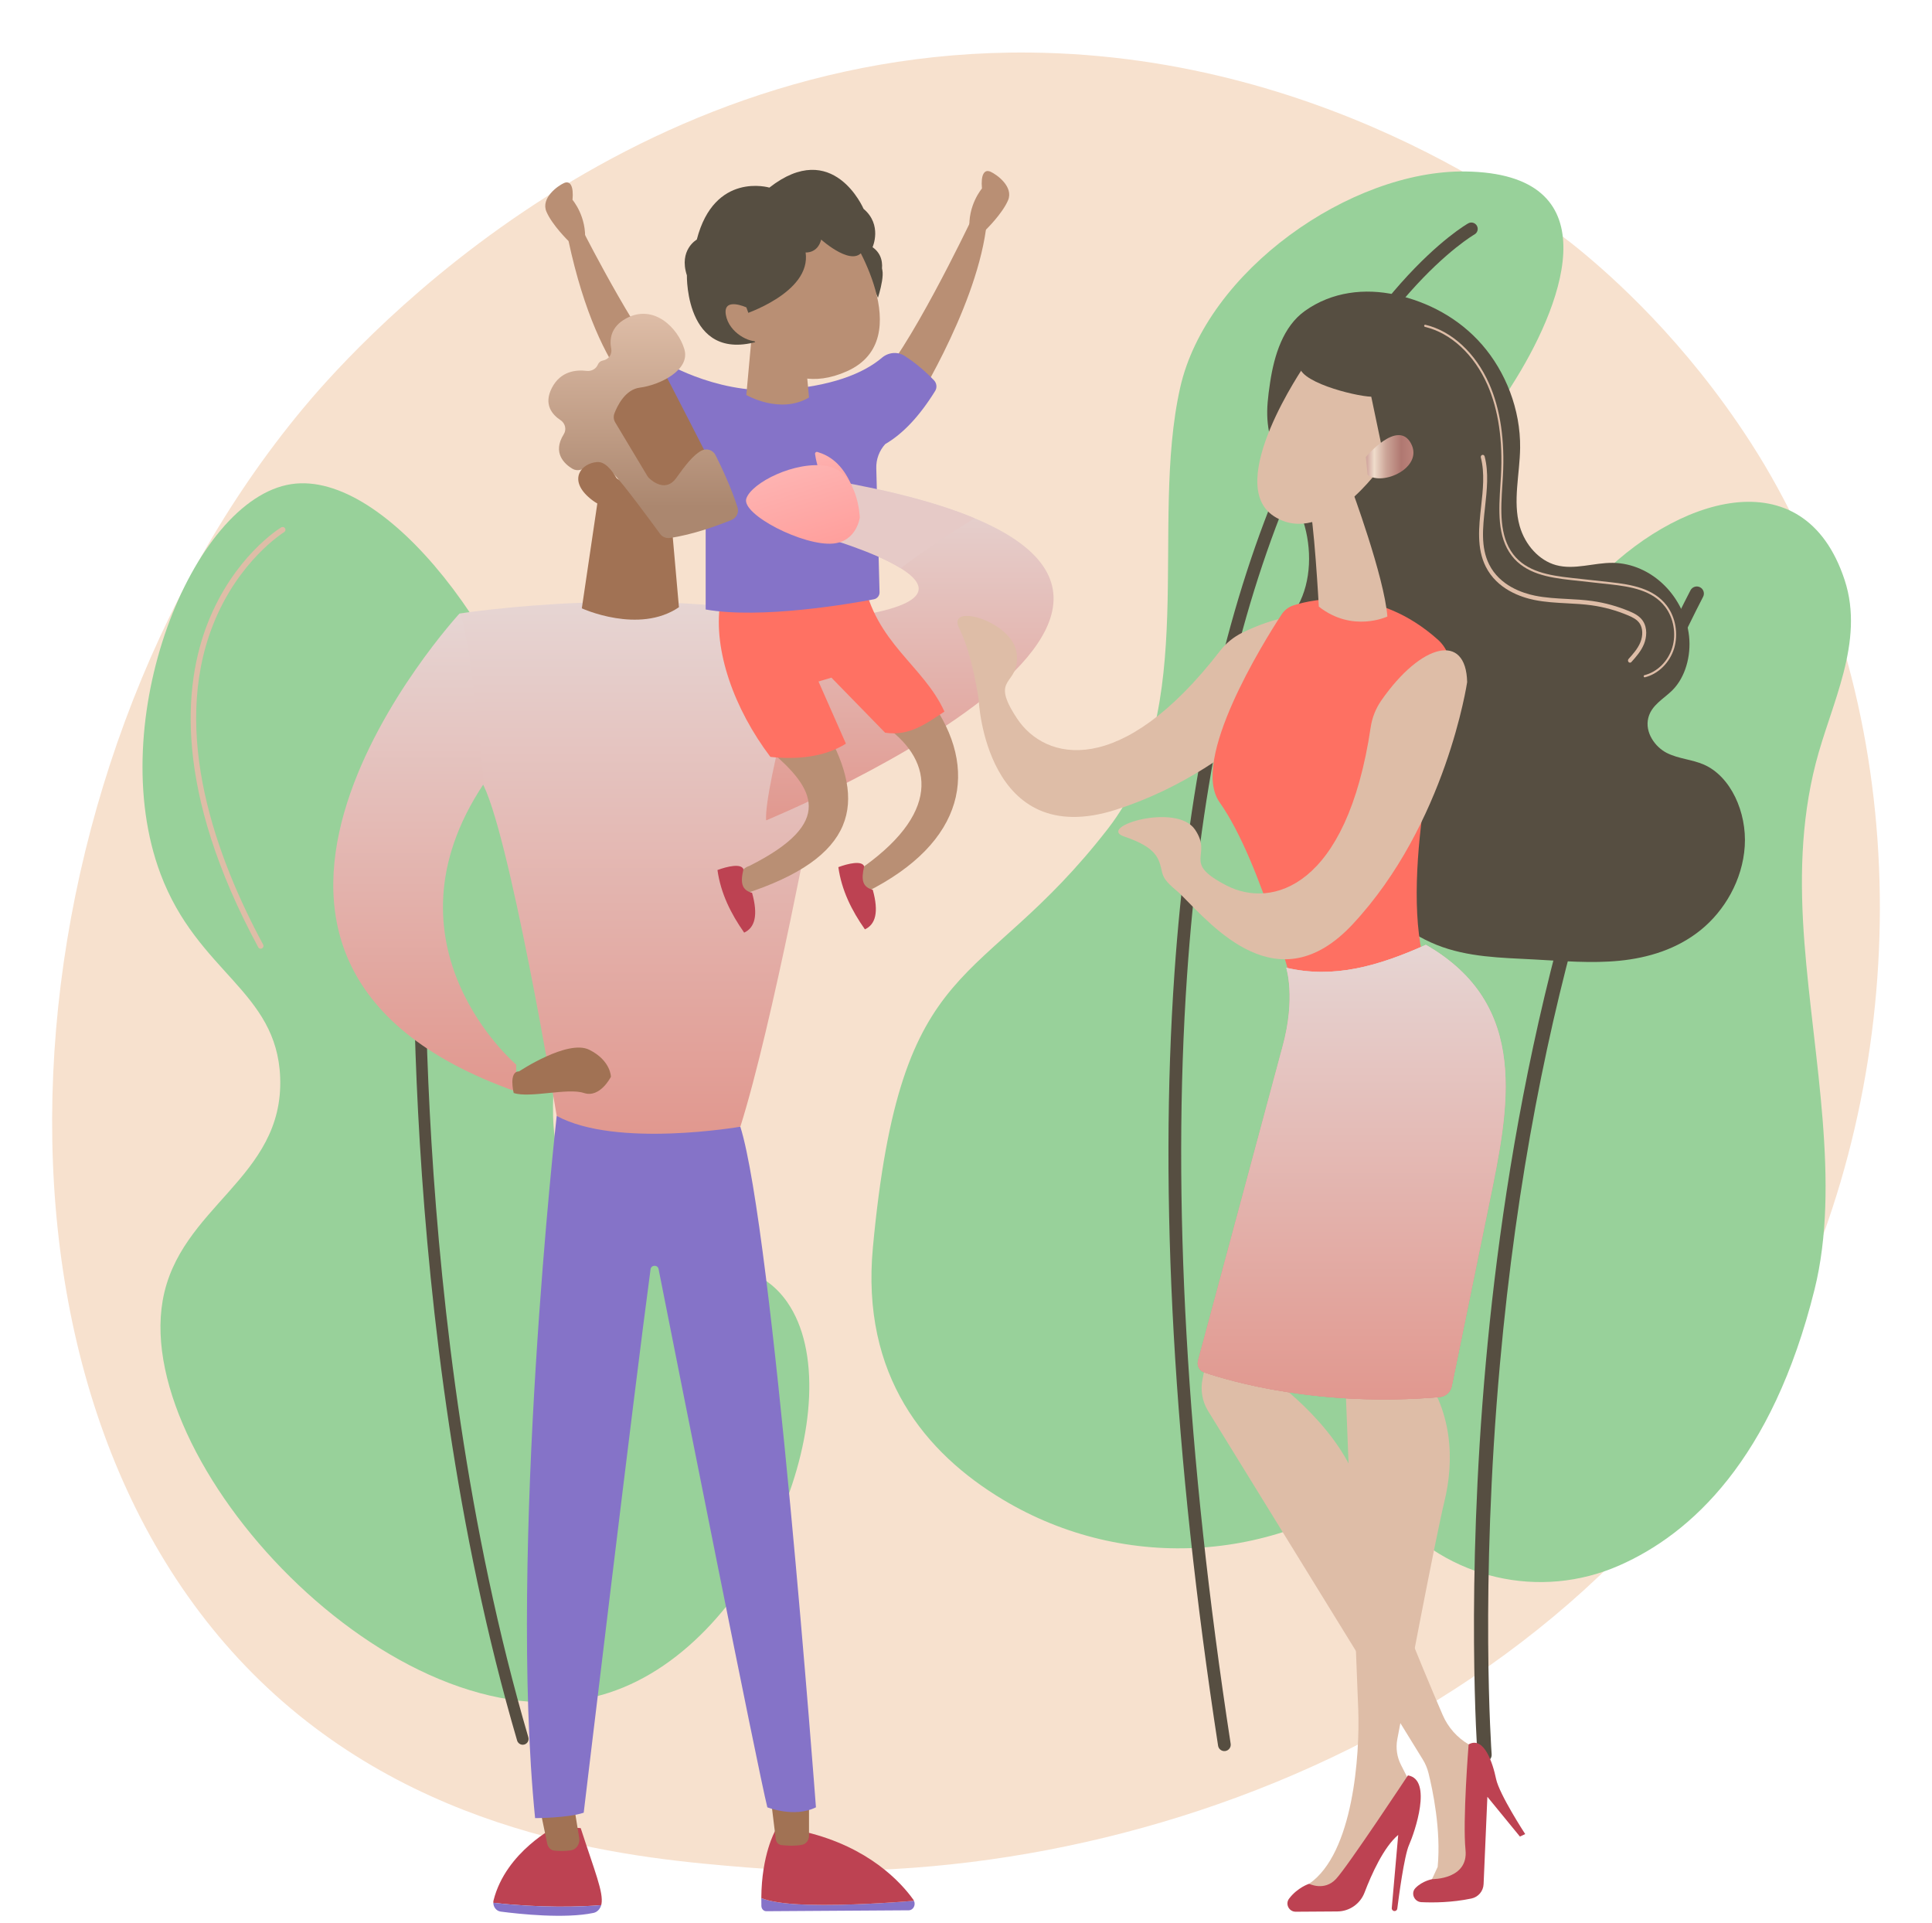 <svg width="630" height="627" viewBox="0 0 630 627" fill="none" xmlns="http://www.w3.org/2000/svg">
<g filter="url(#filter0_d_668_9493)">
<path d="M588.01 432.332C527.633 572.253 368.258 632.353 243.385 622.106C209.289 619.308 140.688 613.678 87.124 563.456C-15.742 467.008 0.1 265.404 98.573 146.711C111.254 131.426 199.031 29.016 335.816 30.387C435.963 31.391 506.255 87.48 514.802 94.468C525.599 103.295 549.414 124.271 570.877 157.549C621.307 235.74 625.74 344.895 588.01 432.332Z" fill="#F7E1CE"/>
</g>
<path d="M459.576 258.413C454.839 245.62 451.83 232.41 452.149 218.362C452.955 182.966 476.415 152.486 494.254 123.608C510.649 97.067 524.771 56.558 477.853 55.908C440.475 55.391 393.408 88.305 384.838 126.399C374.697 171.486 391.552 231.105 361.349 270.105C319.097 324.664 293.755 308.897 284.637 406.76C280.741 448.575 301.754 473.799 327.1 488.976C367.106 512.929 417.791 509.479 454.162 480.3C486.294 454.522 507.639 415.149 505.548 373.43C503.435 331.294 473.762 296.724 459.576 258.413Z" fill="#98D19A"/>
<path d="M399.057 570.92C398.132 570.834 397.348 570.13 397.2 569.168C382.693 474.824 377.907 390.074 382.976 317.273C387.037 258.944 397.4 208.093 413.774 166.13C428.387 128.683 445.196 105.368 456.724 92.402C469.32 78.235 478.388 73.037 478.769 72.823C479.769 72.262 481.034 72.613 481.596 73.611C482.159 74.608 481.807 75.873 480.811 76.437C480.722 76.487 471.773 81.651 459.55 95.472C448.256 108.243 431.782 131.221 417.434 168.173C401.286 209.76 391.075 260.185 387.083 318.049C382.091 390.432 386.875 474.709 401.303 568.538C401.477 569.672 400.7 570.731 399.567 570.905C399.394 570.931 399.224 570.936 399.057 570.92Z" fill="#564E41"/>
<path d="M591.697 420.434C600.233 386.079 591.296 344.891 588.408 307.451C586.881 287.655 587.136 268.175 592.095 248.837C597.024 229.61 608.161 209.356 601.518 189.123C588.13 148.362 545.966 162.416 520.018 189.745C489.907 221.459 477.337 276.696 463.099 318.804C454.517 344.19 442.749 369.951 437.033 396.102C427.563 439.423 434.637 470.77 453.686 493.27C471.956 514.851 502.198 521.791 528.072 510.384C551.444 500.079 577.926 475.856 591.697 420.434Z" fill="#98D19A"/>
<path d="M483.884 574.453C482.781 574.35 481.88 573.464 481.796 572.322C481.756 571.784 477.896 517.747 484.505 444.31C490.608 376.5 507.141 277.761 551.247 192.462C551.836 191.327 553.229 190.886 554.364 191.47C555.499 192.057 555.943 193.452 555.356 194.587C531.202 241.3 500.101 322.615 489.111 444.725C482.535 517.787 486.368 571.447 486.408 571.98C486.502 573.254 485.546 574.363 484.272 574.457C484.141 574.466 484.012 574.465 483.884 574.453Z" fill="#564E41"/>
<path d="M198.581 551.895C248.737 535.631 278.409 455.786 256.712 424.56C242.052 403.461 213.446 418.242 192.105 395.336C164.859 366.092 195.474 324.805 180.739 262.096C168.199 208.729 125.932 153.113 94.964 157.851C62.547 162.811 33.719 235.249 52.332 284.899C64.436 317.186 90.302 323.026 91.361 351.339C92.588 384.191 58.398 393.323 53.044 424.071C43.426 479.303 132.229 573.41 198.581 551.895Z" fill="#98D19A"/>
<path d="M170.14 568.835C170.415 568.882 170.705 568.868 170.99 568.784C172 568.488 172.579 567.431 172.283 566.421C132.358 430.163 139.033 281.013 139.105 279.523C139.156 278.472 138.344 277.578 137.295 277.529C136.244 277.478 135.351 278.288 135.301 279.339C135.228 280.836 128.524 430.626 168.627 567.492C168.839 568.216 169.443 568.718 170.14 568.835Z" fill="#564E41"/>
<path d="M84.858 309.307C85.051 309.339 85.256 309.31 85.441 309.211C85.883 308.971 86.048 308.42 85.809 307.977C70.683 279.961 55.562 239.151 69.424 203.828C77.68 182.792 92.5 173.59 92.649 173.5C93.078 173.239 93.215 172.679 92.953 172.25C92.692 171.82 92.132 171.683 91.703 171.945C91.074 172.327 76.208 181.561 67.73 203.164C59.938 223.018 56.471 257.47 84.207 308.842C84.346 309.098 84.591 309.262 84.858 309.307Z" fill="#DEBDA7"/>
<path d="M160.861 620.383C160.857 620.117 160.875 619.847 160.943 619.576C164.971 603.607 181.441 595.421 181.441 595.421L189.363 596.042C193.917 610.117 196.854 616.988 196.123 620.833C196.103 620.941 196.07 621.044 196.041 621.148C189.506 621.732 176.056 622.113 160.861 620.383Z" fill="#BD4252"/>
<path d="M196.041 621.148C195.688 622.432 194.74 623.432 193.527 623.687C184.231 625.642 169.456 624.069 163.252 623.257C161.884 623.079 160.883 621.813 160.861 620.384C176.056 622.113 189.506 621.732 196.041 621.148Z" fill="#8573C8"/>
<path d="M174.98 584.431L178.448 601.128C178.703 602.351 179.643 603.268 180.782 603.375C182.175 603.505 184.16 603.582 186.155 603.289C187.945 603.026 189.191 601.208 188.873 599.256L186.462 584.431H174.98Z" fill="#A17254"/>
<path d="M263.351 621.01C254.89 620.773 250.514 619.776 248.251 618.852C248.246 619.693 248.251 620.549 248.278 621.436C248.307 622.383 249.009 623.14 249.872 623.135L296.327 622.835C297.81 622.825 298.677 621.106 298.034 619.746C291.943 620.25 276.43 621.375 263.351 621.01Z" fill="#8573C8"/>
<path d="M298.036 619.747C297.98 619.629 297.932 619.508 297.852 619.397C293.75 613.664 283.3 602.249 262.653 597.298L252.747 596.985C252.747 596.985 248.337 604.651 248.253 618.852C250.516 619.777 254.892 620.773 263.353 621.01C276.432 621.376 291.945 620.25 298.036 619.747Z" fill="#BD4252"/>
<path d="M250.972 583.31C251.082 584.048 252.44 595.27 252.966 599.621C253.091 600.655 253.84 601.455 254.784 601.568C256.47 601.769 259.2 601.952 261.587 601.463C262.876 601.199 263.808 599.962 263.808 598.523V580.908L250.972 583.31Z" fill="#A17254"/>
<path d="M181.534 363.831C181.534 363.831 165.683 504.723 174.489 592.78C174.489 592.78 185.056 592.78 190.339 591.019C190.339 591.019 206.81 453.263 212.138 413.844C212.339 412.358 214.461 412.29 214.752 413.761C221.326 446.925 247.148 576.976 250.218 589.258C250.218 589.258 259.024 592.78 266.068 589.258C266.068 589.258 251.979 400.815 241.412 367.353L181.534 363.831Z" fill="#8573C8"/>
<path d="M149.836 200.044C149.836 200.044 216.76 189.477 269.594 203.567L266.072 258.162C266.072 258.162 251.983 333.892 241.416 367.353C241.416 367.353 200.909 374.398 181.537 363.831C181.537 363.831 165.686 268.729 156.881 254.64C156.881 254.64 148.075 217.656 149.836 200.044Z" fill="url(#paint0_linear_668_9493)"/>
<path d="M249.813 267.473C249.813 267.473 445.674 186.997 271.185 156.586L269.594 175.43C269.594 175.43 340.299 195.73 264.537 202.617C264.537 202.617 249.132 256.093 249.813 267.473Z" fill="url(#paint1_linear_668_9493)"/>
<path d="M196.391 153.257L189.724 198.343C189.724 198.343 208.35 206.899 221.393 197.976L218.585 166.157L196.391 153.257Z" fill="#A17254"/>
<path d="M149.834 200.044C149.834 200.044 45.927 312.758 168.326 355.906V347.1C168.326 347.1 122.537 308.354 157.76 255.521C157.76 255.521 153.357 205.328 149.834 200.044Z" fill="url(#paint2_linear_668_9493)"/>
<path d="M169.27 349.317C169.27 349.317 185.12 338.75 192.165 342.272C199.21 345.794 199.21 351.078 199.21 351.078C199.21 351.078 195.687 358.122 190.404 356.361C185.12 354.6 172.793 358.122 167.509 356.361C167.509 356.361 165.748 349.317 169.27 349.317Z" fill="#A17254"/>
<path d="M303.367 228.278C319.555 250.59 314.901 274.675 282.435 290.88C280.15 288.802 279.507 286.856 281.804 282.461C307.673 263.834 303.716 246.93 287.81 236.196L303.367 228.278Z" fill="#B98F74"/>
<path d="M269.558 238.432C282.52 261.555 279.684 279.6 242.424 291.55C240.384 286.276 241.231 283.35 244.394 282.309C272.598 268.139 265.405 257.006 251.404 244.989L269.558 238.432Z" fill="#B98F74"/>
<path d="M242.429 283.408C241.366 287.871 241.859 290.183 245.243 291.107C247.284 298.417 246.159 302.465 242.664 304.073C238.315 297.892 235.021 291.258 233.953 283.669C237.182 282.474 241.658 281.433 242.429 283.408Z" fill="#BD4252"/>
<path d="M281.8 282.462C280.744 286.898 281.234 289.196 284.598 290.115C286.627 297.382 285.508 301.406 282.034 303.004C277.711 296.86 274.436 290.265 273.374 282.721C276.584 281.533 281.034 280.498 281.8 282.462Z" fill="#BD4252"/>
<path d="M234.809 196.883C232.6 211.962 239.336 231.093 251.213 246.776C259.636 247.708 268.777 246.907 275.842 242.464L266.904 222.198L271.118 220.941L288.633 238.896C296.526 240.054 301.8 236.051 307.969 232.01C301.101 216.872 285.483 209.801 281.454 188.656L234.809 196.883Z" fill="#FF7163"/>
<path fill-rule="evenodd" clip-rule="evenodd" d="M214.069 134.569C214.069 134.569 195.564 125.934 185.396 78.596L190.457 76.002C190.457 76.002 210.1 114.658 220.237 123.466C230.374 132.275 214.069 134.569 214.069 134.569Z" fill="#B98F74"/>
<path fill-rule="evenodd" clip-rule="evenodd" d="M189.314 81.701L185.399 78.596C185.399 78.596 180.058 73.41 178.183 69.004C176.308 64.598 181.813 60.627 183.889 59.691C185.964 58.755 187.103 60.727 186.689 65.156C186.689 65.156 191.419 70.655 190.738 78.671L189.314 81.701Z" fill="#B98F74"/>
<path fill-rule="evenodd" clip-rule="evenodd" d="M296.794 134.561C296.794 134.561 317.717 101.964 321.496 74.894L316.436 72.3C316.436 72.3 295.512 116.119 285.374 124.927C275.237 133.736 296.794 134.561 296.794 134.561Z" fill="#B98F74"/>
<path fill-rule="evenodd" clip-rule="evenodd" d="M317.58 77.999L321.495 74.894C321.495 74.894 326.836 69.708 328.711 65.302C330.586 60.896 325.082 56.925 323.006 55.989C320.93 55.053 319.791 57.025 320.205 61.454C320.205 61.454 315.476 66.953 316.156 74.969L317.58 77.999Z" fill="#B98F74"/>
<path fill-rule="evenodd" clip-rule="evenodd" d="M283.843 91.689C283.843 91.689 282.372 87.54 286.12 86.801C289.868 86.061 286.293 97.078 286.293 97.078L283.843 91.689Z" fill="#564E41"/>
<path fill-rule="evenodd" clip-rule="evenodd" d="M215.305 117.298C215.305 117.298 232.577 128.401 253.549 127.167C271.04 126.138 281.666 121.677 287.575 116.646C289.688 114.847 292.692 114.554 295.026 116.055C297.58 117.698 300.979 120.255 304.552 123.986C305.449 124.923 305.631 126.358 304.948 127.461C299.853 135.691 294.422 141.445 288.662 144.792C286.713 146.941 285.667 149.758 285.744 152.659L286.808 193.086C286.837 194.207 286.059 195.183 284.957 195.392C277.291 196.847 248.195 201.912 230.109 198.72V155.117C230.109 151.875 228.317 148.927 225.483 147.353C221.684 145.244 216.028 141.114 210.371 133.336L215.305 117.298Z" fill="#8573C8"/>
<path fill-rule="evenodd" clip-rule="evenodd" d="M245.264 107.974L243.369 128.789C243.369 128.789 254.355 135.208 263.807 129.596L262.129 111.415L245.264 107.974Z" fill="#B98F74"/>
<path fill-rule="evenodd" clip-rule="evenodd" d="M285.849 93.174C285.849 93.174 290.664 84.928 284.53 80.592C284.53 80.592 287.82 73.337 281.598 68.089C281.598 68.089 271.689 44.896 250.887 61.165C250.887 61.165 232.976 55.839 227.214 78.113C227.214 78.113 221.259 81.455 223.986 89.777C223.986 89.777 223.317 120.646 250.353 110.24L285.849 93.174Z" fill="#564E41"/>
<path fill-rule="evenodd" clip-rule="evenodd" d="M276.946 75.931C276.946 75.931 299.864 110.464 276.185 121.042C253.837 131.025 244.421 108.094 244.421 108.094C244.421 108.094 234.594 97.912 237.895 90.074C241.195 82.235 271.36 71.64 276.946 75.931Z" fill="#B98F74"/>
<path fill-rule="evenodd" clip-rule="evenodd" d="M242.188 102.655C242.188 102.655 264.619 95.554 262.701 82.307C262.701 82.307 266.586 82.695 267.778 78.118C267.778 78.118 278.786 88.021 281.687 81.096C281.687 81.096 279.76 63.951 266.311 69.507C252.863 75.063 240.58 80.714 236.98 84.67C233.38 88.625 230.391 98.198 242.188 102.655Z" fill="#564E41"/>
<path fill-rule="evenodd" clip-rule="evenodd" d="M247.362 111.177L243.377 100.223C243.377 100.223 235.678 96.685 236.692 102.644C237.706 108.603 244.624 111.895 247.362 111.177Z" fill="#B98F74"/>
<path d="M215.86 120.127C216.311 120.551 234.871 157 234.871 157L213.834 167.155L191.111 135.223C191.111 135.223 208.319 113.028 215.86 120.127Z" fill="#A17254"/>
<path d="M200.359 134.77C199.983 135.741 200.076 136.824 200.611 137.717L211.103 155.207C211.262 155.472 211.452 155.712 211.679 155.923C212.927 157.086 217.201 160.467 220.504 155.863C223.32 151.94 225.962 148.372 228.793 146.901C230.446 146.042 232.48 146.728 233.32 148.391C235.048 151.817 238.396 158.801 240.5 165.424C241.027 167.084 240.17 168.866 238.556 169.52C234.297 171.246 225.878 174.367 218.407 175.398C217.18 175.568 215.964 175.05 215.234 174.049C212.02 169.646 202.961 157.341 199.869 154.261C196.997 151.399 191.696 152.479 189.307 153.165C188.4 153.426 187.434 153.3 186.626 152.813C184.202 151.353 179.973 147.718 183.842 141.563C184.804 140.033 184.314 137.994 182.803 137.001C180.098 135.221 177.161 131.88 179.959 126.469C182.79 120.992 187.848 120.5 191.292 120.921C192.816 121.107 194.364 120.308 194.948 118.888C195.208 118.257 195.722 117.719 196.679 117.524C198.485 117.158 199.67 115.507 199.315 113.7C198.708 110.6 199.166 106.573 204.114 103.852C213.191 98.862 221.142 106.993 223.163 113.857C225.185 120.722 215.037 125.573 208.653 126.382C203.964 126.977 201.393 132.095 200.359 134.77Z" fill="url(#paint3_linear_668_9493)"/>
<path d="M203.875 162.02C203.875 162.02 199.839 150.211 194.673 150.644C189.506 151.078 185.44 156.225 191.843 162.011C199.808 169.207 203.875 162.02 203.875 162.02Z" fill="#A17254"/>
<path d="M271.179 156.585L269.588 175.43C269.588 175.43 284.976 179.848 293.702 185.262C301.541 179.333 309.622 173.987 317.833 168.989C306.675 164.317 291.423 160.114 271.179 156.585Z" fill="#E6CAC7"/>
<path d="M277.779 158.463C274.638 151.1 270.363 148.49 266.535 147.356C266.123 147.234 265.721 147.584 265.779 148.011C266.349 152.2 267.436 152.779 265.673 151.921L277.779 158.463Z" fill="url(#paint4_linear_668_9493)"/>
<path d="M280.367 168.751C280.367 168.751 279.921 153.642 269.589 151.92C259.258 150.199 245.088 157.379 243.366 162.545C241.644 167.71 262.061 178.156 271.725 177.215C279.37 176.471 280.367 168.751 280.367 168.751Z" fill="url(#paint5_linear_668_9493)"/>
<path d="M432.499 214.708C432.499 214.708 406.579 250.351 363.964 263.979C321.35 277.606 319.143 228.278 319.143 228.278C319.143 228.278 317.193 213.538 312.78 204.865C308.366 196.193 330.592 202.588 331.568 213.258C332.543 223.927 322.323 220.204 331.676 234.303C340.787 248.036 365.452 254.15 397.886 212.158C399.766 209.724 402.263 207.658 405.199 206.235C425.681 196.307 440.126 200.35 432.499 214.708Z" fill="#DEBDA7"/>
<path d="M410.633 214.621C413.959 208.122 419.742 203.843 423.24 197.472C427.646 189.447 427.823 178.838 424.972 169.921C422.607 162.523 418.377 156.141 415.964 148.764C412.718 138.836 412.667 134.561 414.183 124.58C415.519 115.788 418.418 106.419 425.534 101.358C434.335 95.097 445.085 93.882 455.136 96.108C465.569 98.418 475.676 103.652 483.291 112.399C490.905 121.146 495.852 133.436 495.693 146.052C495.586 154.587 493.25 163.392 495.533 171.471C497.308 177.753 501.951 182.756 507.39 184.249C513.434 185.908 519.727 183.434 525.938 183.511C532.094 183.588 538.192 186.28 542.879 190.991C547.031 195.163 550.1 201.024 550.786 207.445C551.471 213.866 549.57 220.781 545.402 224.986C542.552 227.861 538.546 229.814 537.486 234.068C536.299 238.827 539.734 243.594 543.572 245.513C547.41 247.433 551.734 247.585 555.64 249.302C564.38 253.143 569.652 264.838 568.94 275.898C568.228 286.958 562.312 296.984 554.571 303.233C546.83 309.482 537.447 312.306 528.139 313.235C518.832 314.164 509.482 313.311 500.158 312.818C489.493 312.253 478.614 312.119 468.509 308.086C458.29 304.007 449.471 296.172 441.251 287.909C437.359 283.997 433.412 279.717 431.675 274.017C430.414 269.879 430.419 265.277 428.967 261.229C425.852 252.542 417.16 248.872 412.147 241.553C407.063 234.132 406.429 222.838 410.633 214.621Z" fill="#564E41"/>
<path d="M536.317 220.832C536.336 220.831 536.356 220.829 536.376 220.824C540.745 219.76 544.488 216.056 545.913 211.389C547.337 206.72 546.395 201.248 543.511 197.446C539.228 191.8 532.024 190.575 525.013 189.804L512.308 188.407C505.138 187.619 497.776 186.377 493.451 180.733C488.838 174.712 489.383 166.221 489.909 158.008C489.97 157.068 490.029 156.136 490.081 155.216C490.732 143.488 489.228 133.373 485.61 125.152C481.195 115.122 473.411 107.918 464.788 105.884C464.611 105.838 464.444 105.964 464.407 106.157C464.371 106.348 464.484 106.536 464.658 106.577C473.087 108.566 480.702 115.623 485.03 125.457C488.599 133.568 490.082 143.563 489.438 155.166C489.386 156.084 489.327 157.016 489.267 157.953C488.731 166.307 488.178 174.945 492.96 181.187C497.442 187.038 504.946 188.311 512.249 189.114L524.953 190.511C531.831 191.266 538.892 192.46 543.017 197.899C545.76 201.514 546.657 206.719 545.302 211.158C543.947 215.597 540.387 219.119 536.231 220.131C536.058 220.173 535.95 220.362 535.989 220.553C536.025 220.724 536.165 220.838 536.317 220.832Z" fill="#DEBDA7"/>
<path d="M531.538 216.062C531.696 216.056 531.852 215.986 531.971 215.854C533.453 214.2 535.133 212.326 536.083 209.995C536.945 207.878 537.296 204.773 535.693 202.402C534.648 200.857 533.006 200.012 531.387 199.329C527.458 197.67 523.354 196.533 519.186 195.951C516.473 195.571 513.707 195.426 511.032 195.284C507.577 195.102 504.006 194.914 500.568 194.217C496.457 193.385 489.044 190.955 485.592 184.031C482.802 178.435 483.509 172.047 484.259 165.283C484.866 159.8 485.494 154.128 484.125 148.816C484.027 148.438 483.67 148.215 483.329 148.321C482.987 148.426 482.789 148.816 482.886 149.194C484.183 154.23 483.572 159.757 482.979 165.101C482.239 171.791 481.473 178.707 484.464 184.708C488.175 192.151 496.006 194.734 500.343 195.613C503.867 196.327 507.483 196.518 510.979 196.703C513.63 196.842 516.371 196.987 519.032 197.358C523.098 197.927 527.102 199.035 530.933 200.653C532.271 201.219 533.773 201.932 534.661 203.244C535.707 204.79 535.803 207.209 534.907 209.406C534.051 211.505 532.526 213.208 531.051 214.853C530.802 215.132 530.806 215.581 531.06 215.857C531.192 216.001 531.367 216.069 531.538 216.062Z" fill="#DEBDA7"/>
<path d="M421.786 197.376C428.774 195.158 449.159 190.941 468.898 208.576C472.245 211.567 473.667 216.171 472.561 220.521C467.647 239.837 454.779 296.879 467.26 321.269C467.26 321.269 446.342 345.089 422.803 326.541C422.803 326.541 411.647 281.276 397.672 261.55C388.024 247.932 411.87 209.6 417.911 200.334C418.825 198.932 420.19 197.883 421.786 197.376Z" fill="url(#paint6_linear_668_9493)"/>
<path d="M440.557 158.855C440.557 158.855 451.416 188.065 452.406 201.013C452.406 201.013 441.012 206.417 430.054 197.782C430.054 197.782 428.446 168.457 426.722 163.229L440.557 158.855Z" fill="#DEBDA7"/>
<path d="M425.486 119.033C425.486 119.033 398.933 157.486 415.35 168.266C431.766 179.047 450.668 151.72 450.668 151.72C450.668 151.72 456.636 130.81 449.932 123.858C443.227 116.906 425.486 119.033 425.486 119.033Z" fill="#DEBDA7"/>
<path d="M437.915 109.745C437.915 109.745 425.484 112.903 423.826 118.577C422.167 124.252 441.698 129.175 447.151 129.343L451.908 152.058C451.908 152.058 464.541 130.414 459.201 118.118C453.86 105.821 437.915 109.745 437.915 109.745Z" fill="#564E41"/>
<path d="M445.356 149.007C445.356 149.007 455.732 136.592 460.066 144.507C464.4 152.422 450.774 158.637 445.961 154.793L445.356 149.007Z" fill="url(#paint7_linear_668_9493)"/>
<path d="M397.212 422.37C397.325 424.431 393.967 440.85 392.137 449.608C391.4 453.132 392.012 456.798 393.85 459.893L463.954 573.668C464.802 575.045 465.427 576.54 465.818 578.108C467.155 583.479 469.962 596.649 468.802 608.69L465.389 616.08L480.604 612.367L483.265 571.304L478.9 568.738C475.129 566.521 472.166 563.164 470.436 559.145C464.022 544.253 448.081 506.339 443.831 487.805C439.001 466.741 415.253 449.952 415.253 449.952L419.22 440.137L397.212 422.37Z" fill="#DEBDA7"/>
<path d="M497.35 597.982C497.35 597.982 488.893 585.041 487.841 579.967C486.789 574.893 483.943 565.95 478.902 568.738C478.902 568.738 476.905 593.498 477.886 603.144C478.868 612.79 467.117 612.669 467.117 612.669C467.117 612.669 463.887 613.176 461.555 615.584C459.944 617.247 461.161 620.068 463.473 620.18C467.321 620.365 473.427 620.332 479.818 618.99C482.051 618.521 483.681 616.588 483.78 614.308L485.014 585.828L495.628 598.795L497.35 597.982Z" fill="#BD4252"/>
<path d="M438.282 440.011C438.282 440.011 442.344 542.727 442.905 557.315C443.466 571.904 441.357 604.287 426.882 614.19L433.324 618.801C433.324 618.801 441.171 611.911 448.734 598.772C457.23 584.012 459.827 581.299 459.827 581.299L456.834 575.412C455.524 572.835 455.104 569.902 455.642 567.062C458.553 551.709 468.28 500.645 470.98 489.638C474.168 476.646 474.131 459.364 462.083 445.092C450.035 430.82 438.282 440.011 438.282 440.011Z" fill="#DEBDA7"/>
<path d="M454.745 623.088C455.199 623.085 455.58 622.754 455.636 622.303C456.068 618.87 457.873 605.103 459.475 601.52C461.309 597.417 467.238 580.175 459.106 578.851C459.106 578.851 439.421 608.628 435.615 612.662C431.809 616.695 426.884 614.19 426.884 614.19C426.884 614.19 423.131 615.365 420.346 619.044C419.021 620.795 420.323 623.314 422.519 623.299L436.1 623.21C440.044 623.184 443.552 620.732 444.959 617.047C447.253 611.038 451.218 602.215 455.941 598.253L453.838 622.103C453.791 622.635 454.211 623.092 454.745 623.088Z" fill="#BD4252"/>
<path d="M419.409 315.514C419.409 315.514 422.626 325.218 418.184 341.357L390.663 443.659C390.231 445.267 391.121 446.928 392.697 447.465C401.47 450.455 430.287 458.841 469.386 455.513C471.355 455.345 472.985 453.923 473.382 451.988C475.774 440.337 483.936 400.586 485.617 392.418C492.021 361.295 499.191 327.728 464.953 308.052C449.432 314.998 434.919 319.178 419.409 315.514Z" fill="url(#paint8_linear_668_9493)"/>
<path d="M419.409 315.514C419.409 315.514 422.626 325.218 418.184 341.357L390.663 443.659C390.231 445.267 391.121 446.928 392.697 447.465C401.47 450.455 430.287 458.841 469.386 455.513C471.355 455.345 472.985 453.923 473.382 451.988C475.774 440.337 483.936 400.586 485.617 392.418C492.021 361.295 499.191 327.728 464.953 308.052C449.432 314.998 434.919 319.178 419.409 315.514Z" fill="url(#paint9_linear_668_9493)"/>
<path d="M419.409 315.514C419.409 315.514 422.626 325.218 418.184 341.357L390.663 443.659C390.231 445.267 391.121 446.928 392.697 447.465C401.47 450.455 430.287 458.841 469.386 455.513C471.355 455.345 472.985 453.923 473.382 451.988C475.774 440.337 483.936 400.586 485.617 392.418C492.021 361.295 499.191 327.728 464.953 308.052C449.432 314.998 434.919 319.178 419.409 315.514Z" fill="url(#paint10_linear_668_9493)"/>
<path d="M478.42 222.395C478.42 222.395 471.583 268.674 441.053 301.379C416.717 327.449 395.435 301.977 385.119 291.727C382.932 289.555 379.68 287.616 378.944 284.409C377.917 279.933 377.382 276.401 366.596 272.747C357.379 269.624 383.575 261.592 389.638 270.427C395.701 279.26 384.964 281.003 400.011 288.737C414.67 296.271 439.178 289.559 446.971 237.076C447.422 234.033 448.592 231.01 450.459 228.335C463.482 209.667 478.063 206.14 478.42 222.395Z" fill="#DEBDA7"/>
<defs>
<filter id="filter0_d_668_9493" x="0.437" y="0.558" width="629.127" height="625.977" filterUnits="userSpaceOnUse" color-interpolation-filters="sRGB">
<feFlood flood-opacity="0" result="BackgroundImageFix"/>
<feColorMatrix in="SourceAlpha" type="matrix" values="0 0 0 0 0 0 0 0 0 0 0 0 0 0 0 0 0 0 127 0" result="hardAlpha"/>
<feOffset dy="-13.252"/>
<feGaussianBlur stdDeviation="8.282"/>
<feComposite in2="hardAlpha" operator="out"/>
<feColorMatrix type="matrix" values="0 0 0 0 0.961 0 0 0 0 0.808 0 0 0 0 0.676 0 0 0 1 0"/>
<feBlend mode="normal" in2="BackgroundImageFix" result="effect1_dropShadow_668_9493"/>
<feBlend mode="normal" in="SourceGraphic" in2="effect1_dropShadow_668_9493" result="shape"/>
</filter>
<linearGradient id="paint0_linear_668_9493" x1="209.599" y1="196.24" x2="209.599" y2="369.654" gradientUnits="userSpaceOnUse">
<stop stop-color="#E6D5D3"/>
<stop offset="1" stop-color="#E1988F"/>
</linearGradient>
<linearGradient id="paint1_linear_668_9493" x1="296.674" y1="156.586" x2="296.674" y2="267.473" gradientUnits="userSpaceOnUse">
<stop stop-color="#E6D5D3"/>
<stop offset="1" stop-color="#E1988F"/>
</linearGradient>
<linearGradient id="paint2_linear_668_9493" x1="138.504" y1="200.044" x2="138.504" y2="355.906" gradientUnits="userSpaceOnUse">
<stop stop-color="#E6D5D3"/>
<stop offset="1" stop-color="#E1988F"/>
</linearGradient>
<linearGradient id="paint3_linear_668_9493" x1="209.74" y1="102.31" x2="209.74" y2="175.43" gradientUnits="userSpaceOnUse">
<stop stop-color="#DEBDA7"/>
<stop offset="0.86" stop-color="#AB876F"/>
</linearGradient>
<linearGradient id="paint4_linear_668_9493" x1="268.701" y1="139.395" x2="275.472" y2="174.755" gradientUnits="userSpaceOnUse">
<stop stop-color="#FEBBBA"/>
<stop offset="1" stop-color="#FF928E"/>
</linearGradient>
<linearGradient id="paint5_linear_668_9493" x1="255.189" y1="142.948" x2="271.498" y2="196.535" gradientUnits="userSpaceOnUse">
<stop stop-color="#FEBBBA"/>
<stop offset="1" stop-color="#FF928E"/>
</linearGradient>
<linearGradient id="paint6_linear_668_9493" x1="610.194" y1="150.283" x2="546.396" y2="192.472" gradientUnits="userSpaceOnUse">
<stop stop-color="#FF928E"/>
<stop offset="1" stop-color="#FE7062"/>
</linearGradient>
<linearGradient id="paint7_linear_668_9493" x1="445.87" y1="148.915" x2="462.003" y2="148.915" gradientUnits="userSpaceOnUse">
<stop stop-color="#D3AAA1"/>
<stop offset="0.14" stop-color="#EFDCCB"/>
<stop offset="0.378" stop-color="#CCA598"/>
<stop offset="0.685" stop-color="#B07871"/>
<stop offset="1" stop-color="#BF877E"/>
</linearGradient>
<linearGradient id="paint8_linear_668_9493" x1="517.251" y1="235.201" x2="450.381" y2="346.652" gradientUnits="userSpaceOnUse">
<stop stop-color="#E2E2E2"/>
<stop offset="1" stop-color="#C0847D"/>
</linearGradient>
<linearGradient id="paint9_linear_668_9493" x1="440.764" y1="308.052" x2="440.764" y2="456.281" gradientUnits="userSpaceOnUse">
<stop stop-color="#E6D5D3"/>
<stop offset="1" stop-color="#E1988F"/>
</linearGradient>
<linearGradient id="paint10_linear_668_9493" x1="440.764" y1="308.052" x2="440.764" y2="456.281" gradientUnits="userSpaceOnUse">
<stop stop-color="#E6D5D3"/>
<stop offset="1" stop-color="#E1988F"/>
</linearGradient>
</defs>
</svg>
